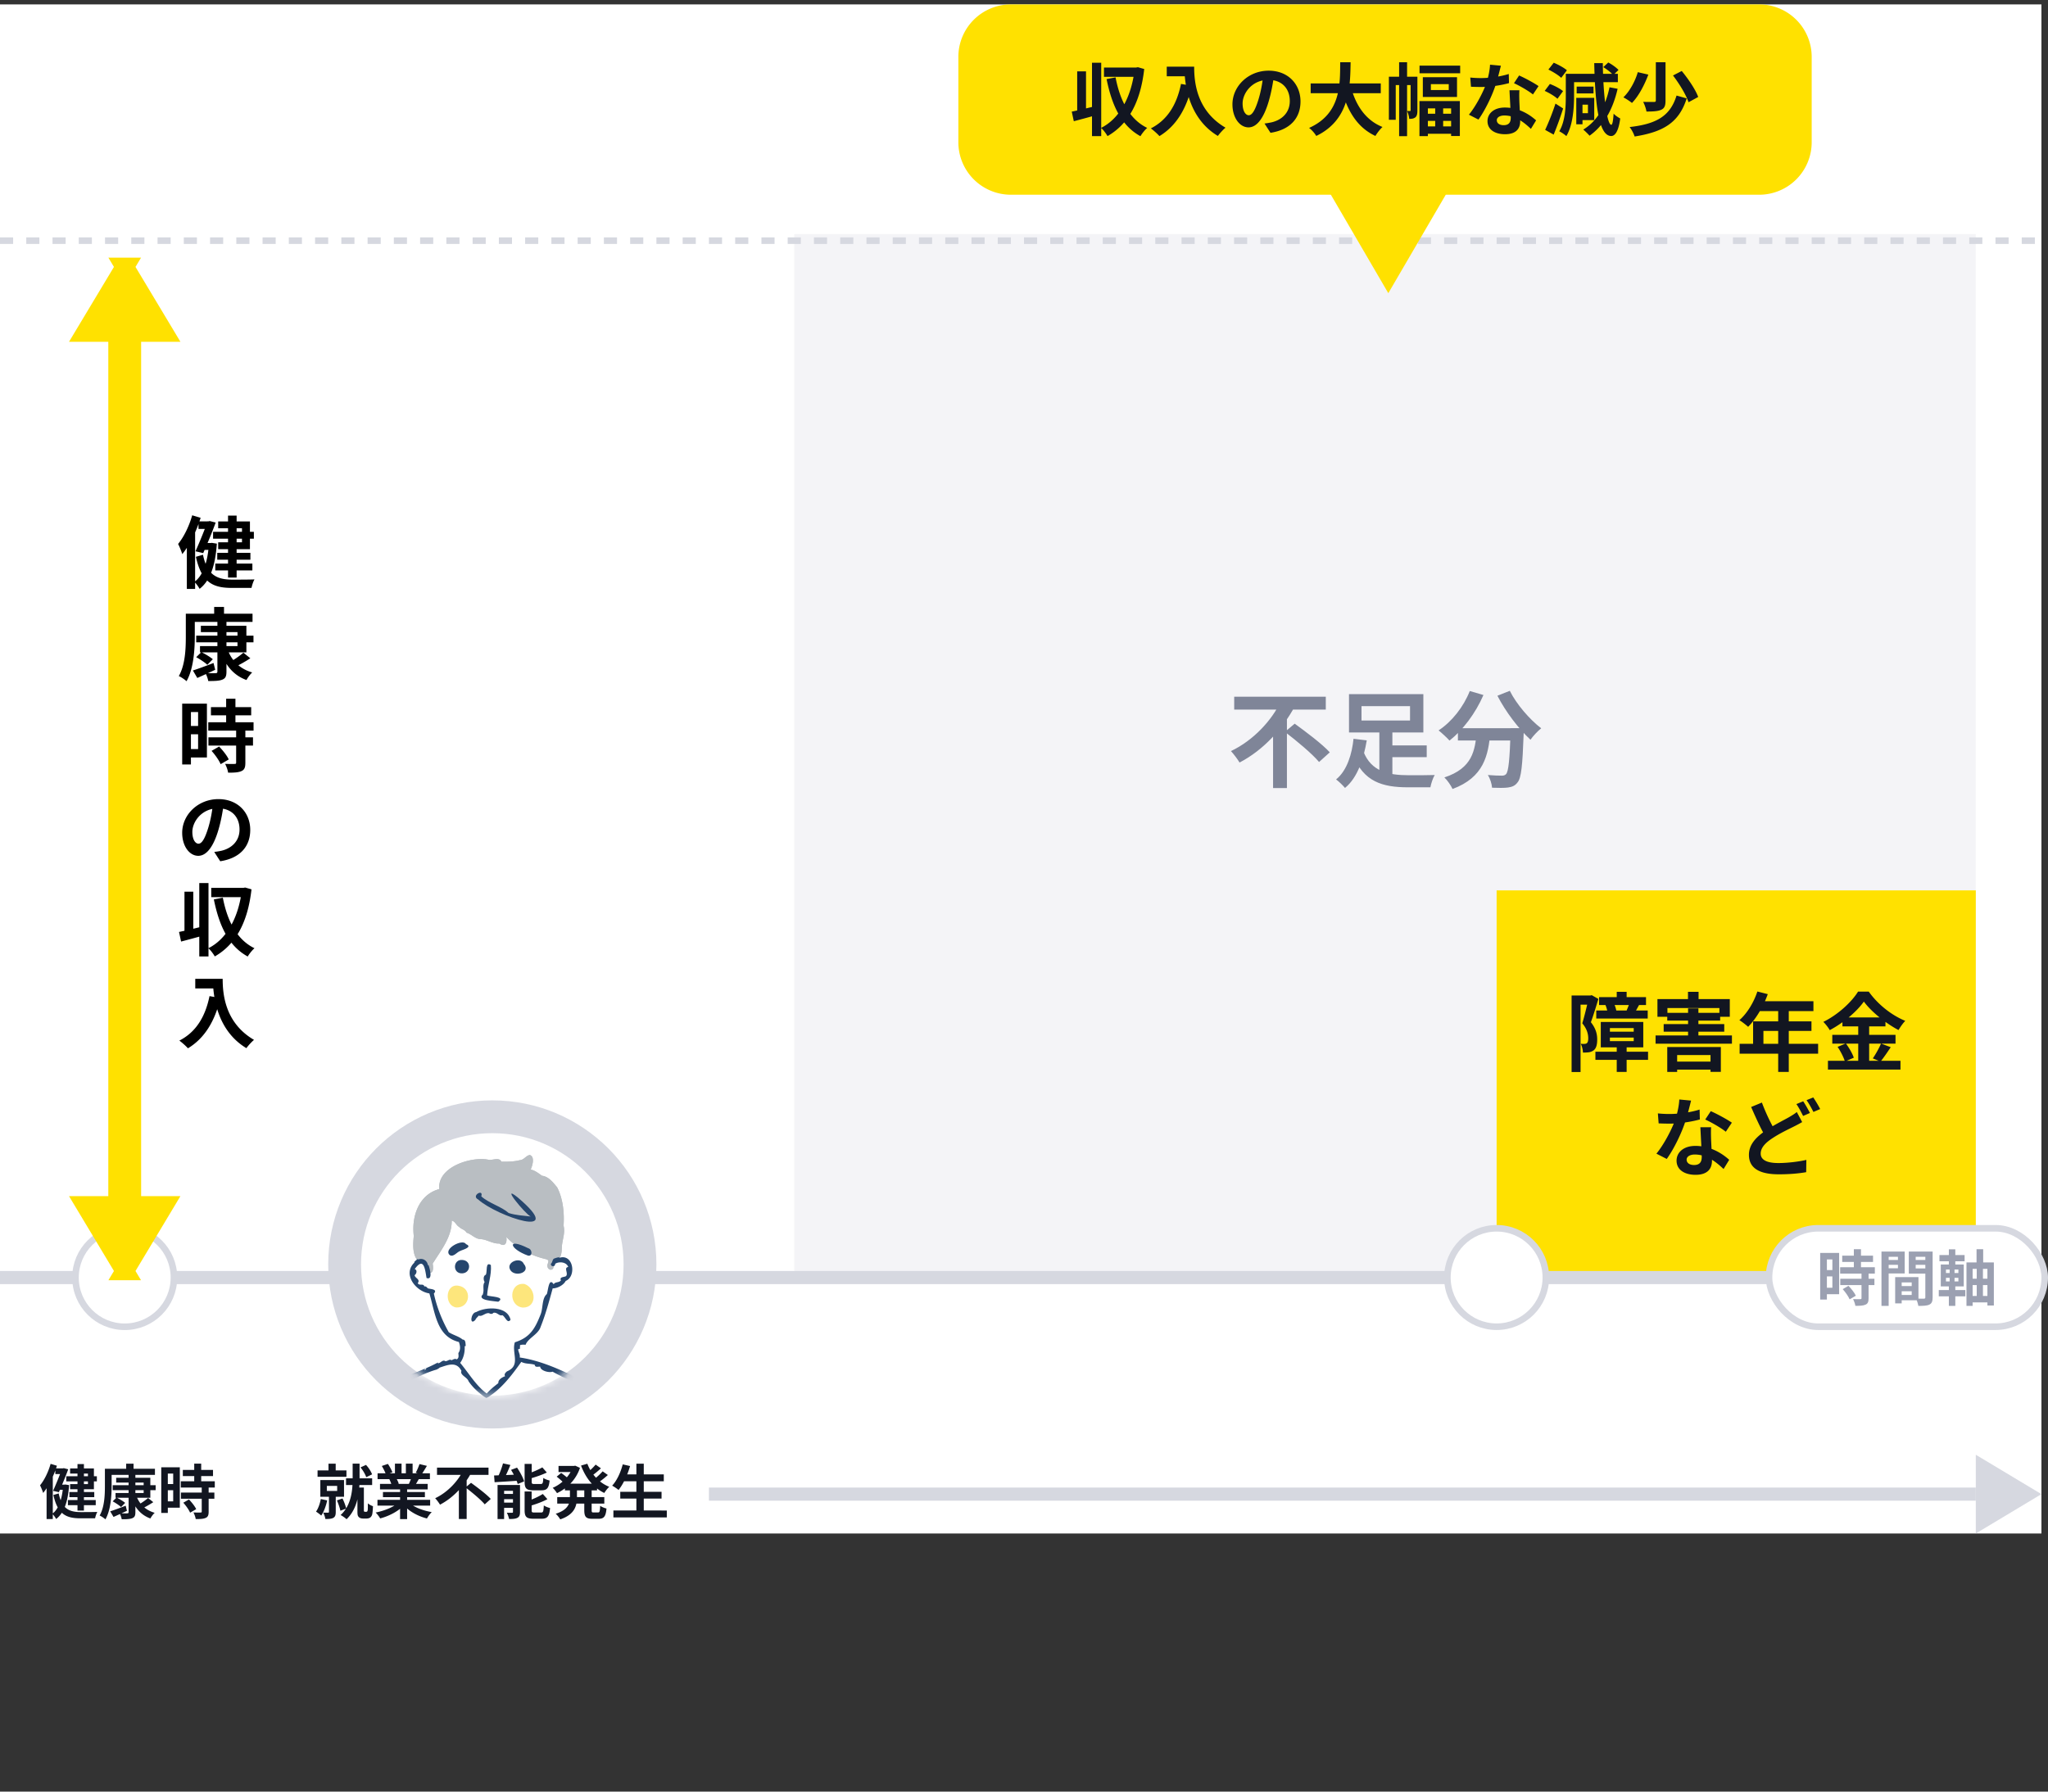 <svg width="312" height="273" fill="none" xmlns="http://www.w3.org/2000/svg"><rect width="100%" height="100%" fill="#333333" stroke="none"/><path fill="#fff" d="M0 .672h311v233H0z"/><g clip-path="url(#a)"><path fill="#F4F4F7" d="M113 35.672h188v159H113z"/><path fill="#FFE100" d="M228 135.672h73v59h-73z"/><path d="M245.26 158.103h3.627v.546h-3.627v-.546Zm0-1.443h3.627v.546h-3.627v-.546Zm-1.391-.936v3.874h6.474v-3.874h-6.474Zm2.431-4.589v1.664h1.508v-1.664H246.3Zm0 8.268v3.939h1.508v-3.939H246.3Zm-2.691-7.462v1.209h7.15v-1.209h-7.15Zm-.429 2.041v1.222h7.839v-1.222h-7.839Zm-.13 6.279v1.235h8.021v-1.235h-8.021Zm5.187-7.41c-.091.325-.286.78-.429 1.118l1.287.26c.169-.286.364-.663.611-1.092l-1.469-.286Zm-3.653.299c.156.364.286.832.312 1.144l1.339-.299a3.903 3.903 0 0 0-.377-1.092l-1.274.247Zm-5.161-1.456v11.661h1.365v-10.27h1.703v-1.391h-3.068Zm2.587 0v.442c-.182.832-.598 2.626-.962 3.796.741.871.91 1.677.91 2.288 0 .364-.065.624-.221.741-.091.078-.221.104-.364.104-.156.013-.325 0-.559-.013.208.377.325.962.338 1.339.299 0 .611-.013.845-.039a1.69 1.69 0 0 0 .741-.273c.416-.286.585-.832.585-1.677 0-.754-.156-1.625-.962-2.639.377-1.014.806-2.431 1.144-3.549l-1.014-.572-.221.052h-.26Zm15.158 1.963v4.68h1.573v-4.68h-1.573Zm-3.172.676v1.183h8.06v-1.183h-8.06Zm-.546 1.716v1.157h9.23v-1.157h-9.23Zm1.092 5.72v1.222h6.916v-1.222h-6.916Zm-2.327-3.991v1.261h11.635v-1.261h-11.635Zm1.781 1.768v3.796h1.508v-2.574h5.083v2.561h1.573v-3.783h-8.164Zm3.159-8.411v1.872h1.612v-1.872h-1.612Zm-4.654 1.105v2.691h1.521v-1.326h7.917v1.326h1.586v-2.691h-11.024Zm15.223-1.157c-.559 1.69-1.573 3.354-2.743 4.368.377.221 1.04.741 1.339 1.014 1.157-1.17 2.301-3.042 2.99-4.979l-1.586-.403Zm.273 1.482-.754 1.508h9.022v-1.508h-8.268Zm-.923 3.068v4.186h1.573v-2.73h7.319v-1.456h-8.892Zm-2.054 3.419v1.508h11.96v-1.508h-11.96Zm5.876-5.707v9.997h1.612v-9.997h-1.612Zm13.052-.728c1.118 1.534 3.289 3.289 5.278 4.342.286-.481.65-1.014 1.027-1.404-2.067-.845-4.16-2.483-5.564-4.459h-1.625c-.962 1.573-3.055 3.523-5.291 4.615.338.325.78.897.975 1.261 2.132-1.131 4.121-2.834 5.2-4.355Zm-3.263 2.418v1.365h6.552v-1.365h-6.552Zm-1.547 2.652v1.339h9.633v-1.339h-9.633Zm-.663 3.952v1.339h11.05v-1.339h-11.05Zm4.615-6.058v6.721h1.664v-6.721h-1.664Zm-3.146 3.939c.468.689.949 1.638 1.118 2.236l1.352-.585c-.195-.611-.715-1.508-1.209-2.171l-1.261.52Zm6.617-.507c-.286.702-.832 1.651-1.248 2.262l1.17.481c.455-.546 1.027-1.391 1.56-2.184l-1.482-.559Zm-33.995 10.644.117 1.521c.559.026 1.105.039 1.625.039 1.664.013 3.536-.325 4.654-.637l-.039-1.508c-1.261.403-3.016.676-4.628.676-.468 0-1.17-.026-1.729-.091Zm5.057-1.95-1.794-.169c-.039 1.001-.325 2.21-.637 3.146-.507 1.404-1.677 3.679-2.847 5.109l1.573.806c1.105-1.534 2.275-3.952 2.873-5.824.351-1.105.663-2.379.832-3.068Zm3.055 4.056h-1.638c.065 1.365.208 3.757.208 4.537 0 .728-.286 1.222-1.17 1.222-.715 0-1.131-.338-1.131-.819 0-.455.494-.78 1.248-.78 1.963 0 3.445 1.339 4.381 2.21l.858-1.404c-1.079-.975-2.873-2.119-5.148-2.119-1.807 0-2.873.988-2.873 2.249 0 1.43 1.274 2.158 2.886 2.158 1.859 0 2.509-.949 2.509-2.158 0-.728-.117-2.665-.143-3.432-.013-.572-.026-1.118.013-1.664Zm2.236.689.923-1.378c-.676-.481-2.275-1.352-3.211-1.755l-.845 1.274c.897.403 2.379 1.248 3.133 1.859Zm11.635-1.469-.819-1.534c-.338.286-.715.507-1.196.793-.806.455-2.132 1.105-3.367 1.911-1.534 1.014-2.73 2.171-2.73 3.822 0 2.236 1.95 2.964 4.55 2.964 1.69 0 3.068-.13 4.173-.325l.026-1.872c-1.157.273-2.912.481-4.251.481-1.807 0-2.704-.507-2.704-1.443 0-.897.728-1.651 1.807-2.353 1.183-.78 2.405-1.339 3.224-1.755a23.14 23.14 0 0 0 1.287-.689Zm-6.136-2.977-1.638.676c.728 1.677 1.508 3.38 2.21 4.563l1.482-.871a29.81 29.81 0 0 1-2.054-4.368Zm6.292-.195-1.04.429c.364.494.754 1.274 1.027 1.807l1.04-.455c-.247-.481-.702-1.3-1.027-1.781Zm1.534-.585-1.027.416c.364.494.78 1.261 1.053 1.794l1.027-.442a18.561 18.561 0 0 0-1.053-1.768Z" fill="#121621"/></g><path d="M50.043 223.031v1.557h1.098v-1.557h-1.098Zm-1.665 1.026v.972h4.401v-.972h-4.401Zm4.338 1.206v1.026h3.978v-1.026h-3.978Zm-2.925 1.161h1.575v.765h-1.575v-.765Zm-.99-.891v2.547h3.609v-2.547h-3.609Zm1.314 2.178v2.664c0 .09-.036.117-.135.126-.099 0-.432 0-.738-.009.135.261.288.675.324.972.522 0 .909-.018 1.206-.171.297-.171.378-.441.378-.9v-2.682h-1.035Zm-1.242.711c-.135.711-.387 1.44-.729 1.917.225.135.621.432.792.603.396-.567.729-1.458.909-2.313l-.972-.207Zm2.457.207c.216.486.441 1.152.531 1.575l.882-.333c-.09-.423-.324-1.053-.567-1.539l-.846.297Zm3.591-5.031c.378.45.738 1.071.873 1.494l.891-.432c-.153-.423-.522-1.017-.927-1.44l-.837.378Zm-1.197-.576v2.304c0 1.593-.153 4.005-1.836 5.535.27.135.711.441.909.639 1.773-1.692 1.98-4.329 1.98-6.174v-2.304h-1.053Zm.729 3.645v3.582c0 .576.036.738.207.918.162.162.405.225.648.225h.531c.207 0 .414-.054.549-.144a.88.88 0 0 0 .315-.495c.054-.225.099-.756.117-1.242a2.46 2.46 0 0 1-.783-.432c.009.459 0 .855-.018 1.017-.018.09-.045.18-.081.216a.227.227 0 0 1-.153.054h-.18c-.054 0-.108-.018-.135-.063-.027-.018-.036-.081-.036-.135v-3.501h-.981Zm3.051 1.872v.882h8.028v-.882h-8.028Zm.018-4.041v.891h7.974v-.891h-7.974Zm.369 1.611v.846h7.263v-.846h-7.263Zm.45 1.242v.783h6.39v-.783h-6.39Zm2.61-.81v4.941h1.071v-4.941h-1.071Zm-.783-3.519v1.899h1.008v-1.899h-1.008Zm1.665 0v1.836h1.026v-1.836h-1.026Zm-1.08 5.913c-.738.684-2.169 1.278-3.528 1.539.234.225.549.639.693.9 1.386-.36 2.826-1.125 3.681-2.061l-.846-.378Zm1.485-.027-.837.333c.846 1.017 2.223 1.782 3.645 2.142.162-.297.486-.747.729-.972-1.404-.234-2.808-.792-3.537-1.503Zm1.665-5.814c-.126.396-.36.945-.567 1.314l.873.27c.234-.333.54-.819.828-1.314l-1.134-.27Zm-1.188 1.935c-.09.333-.279.792-.441 1.116l.918.261c.189-.288.423-.684.666-1.116l-1.143-.261Zm-4.545-1.647c.243.414.531.963.63 1.314l.981-.351c-.126-.351-.423-.891-.684-1.278l-.927.315Zm1.143 2.016c.135.261.288.639.342.873l1.098-.189a4.19 4.19 0 0 0-.396-.846l-1.044.162Zm7.263-1.764v1.107h7.848v-1.107h-7.848Zm4.347 3.015c.999.765 2.331 1.872 2.925 2.583l.918-.828c-.657-.72-2.043-1.755-3.006-2.457l-.837.702Zm-.36-2.61c-.747 1.602-2.34 3.348-4.266 4.257.225.243.567.693.738.981 2.07-1.08 3.708-2.916 4.734-4.815l-1.206-.423Zm-.657 2.178v5.247h1.188v-6.426l-1.188 1.179Zm6.723-3.231a12.17 12.17 0 0 1-.882 2.286l.936.243c.342-.576.747-1.458 1.071-2.286l-1.125-.243Zm-1.359 1.845.081 1.026c1.026-.063 2.412-.144 3.735-.243l.009-.936a254.45 254.45 0 0 1-3.825.153Zm.531 1.449v5.193h.999v-4.302h1.863v-.891h-2.862Zm2.349 0v4.086c0 .117-.036.144-.144.144a8.157 8.157 0 0 1-.792-.009c.135.261.288.675.342.963.549 0 .954-.018 1.269-.18.306-.162.396-.432.396-.891v-4.113H78.15Zm-1.89 1.359v.801h2.493v-.801H76.26Zm0 1.323v.801h2.493v-.801H76.26Zm3.663-5.895v2.718c0 .999.261 1.305 1.323 1.305h1.242c.837 0 1.125-.324 1.242-1.494-.297-.063-.738-.225-.963-.396-.036.792-.09.927-.387.927h-.981c-.342 0-.396-.045-.396-.36v-2.7h-1.08Zm2.7.531c-.594.342-1.521.747-2.358 1.008.117.207.261.531.306.747.891-.243 1.935-.585 2.736-.972l-.684-.783Zm-2.7 3.672v2.844c0 .999.27 1.305 1.332 1.305h1.278c.864 0 1.152-.36 1.269-1.629-.297-.063-.729-.234-.954-.396-.045.918-.099 1.08-.414 1.08h-1.026c-.351 0-.414-.036-.414-.369v-2.835h-1.071Zm2.772.378c-.612.396-1.575.837-2.448 1.116.108.207.261.549.315.756.927-.261 2.016-.639 2.835-1.08l-.702-.792Zm-4.842-3.672c.432.675.864 1.575 1.017 2.151l.981-.396c-.171-.594-.639-1.449-1.08-2.097l-.918.342Zm8.208 2.106v1.017h4.896v-1.017h-4.896Zm-.972-2.709v.936h2.547v-.936h-2.547Zm-.198 4.752v.99h7.173v-.99h-7.173Zm2.367-4.752v.189c-.468 1.368-1.719 2.592-3.06 3.15.216.198.513.567.657.81 1.539-.729 2.889-2.016 3.501-3.852l-.72-.333-.189.036h-.189Zm-.432 3.222v1.539c0 .927-.252 1.926-2.169 2.529.225.189.558.612.693.855 2.223-.747 2.547-2.088 2.547-3.366v-1.557h-1.071Zm2.655-3.555-.963.279c.702 1.872 1.872 3.384 3.546 4.176.171-.288.504-.72.756-.936-1.584-.63-2.763-1.971-3.339-3.519Zm-4.671 1.971c.351.27.801.657 1.017.891l.711-.621c-.234-.243-.702-.594-1.044-.837l-.684.567Zm5.931-1.836a9.217 9.217 0 0 1-1.278 1.233l.648.495c.423-.279.972-.729 1.44-1.161l-.81-.567Zm1.071 1.026a9.922 9.922 0 0 1-1.395 1.278l.648.495a14.357 14.357 0 0 0 1.539-1.215l-.792-.558Zm-2.799 2.439v3.447c0 1.017.234 1.341 1.215 1.341h.99c.792 0 1.08-.369 1.179-1.566-.297-.063-.738-.243-.963-.414-.036.846-.081 1.017-.324 1.017h-.684c-.252 0-.288-.045-.288-.378v-3.447h-1.125Zm5.85-1.98v1.053h6.264v-1.053h-6.264Zm-.369 2.655v1.035h6.291v-1.035h-6.291Zm-1.044 2.853v1.053h8.136v-1.053H93.45Zm3.501-7.137v7.659h1.125v-7.659h-1.125Zm-2.079.108c-.324 1.242-.9 2.484-1.611 3.24.279.153.756.468.972.657.702-.864 1.359-2.25 1.755-3.645l-1.116-.252ZM11.805 223.094v7.083h.981v-7.083h-.981Zm-1.71 1.854v.783h4.662v-.783h-4.662Zm.252 3.627v.783h4.239v-.783h-4.239Zm.225-1.224v.783h3.789v-.783h-3.789Zm-2.142-3.6v.864h1.251v-.864H8.43Zm.459 2.475v.783h.99v-.783h-.99Zm.549-2.475v.108a58.241 58.241 0 0 1-1.35 3.312l.882.207c.477-1.089 1.053-2.466 1.422-3.492l-.675-.171-.153.036h-.126Zm.18 2.475v.153c-.135 1.989-.675 3.591-1.656 4.284.198.189.468.567.594.801 1.215-.945 1.791-2.628 1.971-5.166l-.567-.09-.171.018h-.171Zm-.675 1.341-.81.234c.648 2.934 1.944 3.555 4.095 3.555h2.259c.054-.279.198-.738.342-.972-.513.027-2.133.027-2.547.027-1.701-.009-2.853-.477-3.339-2.844Zm1.737-3.807v.783h2.718v1.602H10.68v.783h3.627v-3.168H10.68Zm-2.97-.702c-.351 1.242-.945 2.466-1.611 3.276.153.279.405.909.477 1.161.855-1.035 1.629-2.655 2.097-4.149l-.963-.288Zm-.612 2.601v5.814h.945v-6.723l-.018-.018-.927.927Zm10.071.657v.756h6.543v-.756h-6.543Zm.531-1.134v.729h4.185v1.593h-4.284v.72h5.301v-3.042H17.7Zm1.89-.522v5.751c0 .144-.054.189-.207.189-.153.009-.693.009-1.161-.009.144.252.279.648.324.909.747 0 1.26-.018 1.611-.162.351-.144.468-.378.468-.918v-5.76H19.59Zm-2.421 4.113c.441.243 1.008.612 1.269.873l.63-.639c-.297-.252-.873-.603-1.314-.81l-.585.576Zm5.391-.513a9.629 9.629 0 0 1-1.548 1.071l.603.54c.513-.225 1.17-.603 1.737-.972l-.792-.639Zm-1.764-.261-.81.189c.531 1.539 1.458 2.664 2.925 3.195.144-.27.432-.666.657-.864-1.386-.396-2.322-1.323-2.772-2.52Zm-4.005 2.295.504.855c.603-.27 1.35-.603 2.043-.936l-.189-.774c-.873.333-1.764.666-2.358.855Zm2.43-7.263v1.269h1.125v-1.269h-1.125Zm-2.727.774v.936h7.11v-.936h-7.11Zm-.513 0v2.61c0 1.341-.054 3.222-.801 4.518.243.099.693.405.882.585.81-1.404.945-3.627.945-5.103v-2.61h-1.026Zm11.871.18v.936h4.599v-.936h-4.599Zm-.306 1.728v.954h5.175v-.954h-5.175Zm.018 1.719v.945h5.094v-.945h-5.094Zm2.025-4.41v3.303h1.062v-3.303h-1.062Zm1.143 3.591v3.708c0 .126-.045.153-.189.153-.135.009-.63.009-1.071-.009.144.279.306.711.342 1.008.675 0 1.161-.018 1.521-.18.351-.153.45-.432.45-.954v-3.726h-1.053Zm-2.808 2.367c.414.459.864 1.098 1.035 1.521l.927-.54c-.198-.441-.675-1.035-1.098-1.476l-.864.495Zm-2.853-5.4v.963h1.314v4.23h-1.314v.963h2.322v-6.156h-2.322Zm.054 2.556v.945h1.746v-.945h-1.746Zm-.558-2.556v6.957h.999v-6.957h-.999Z" fill="#121621"/><path d="M0 194.672h311" stroke="#D6D8E0" stroke-width="2"/><rect x="269.5" y="187.164" width="42" height="15" rx="7.5" fill="#fff"/><path d="M280.649 191.336v.956h4.696v-.956h-4.696Zm-.313 1.765v.974h5.284v-.974h-5.284Zm.019 1.755v.965h5.201v-.965h-5.201Zm2.067-4.503v3.372h1.085v-3.372h-1.085Zm1.167 3.667v3.786c0 .128-.046.156-.193.156-.137.009-.643.009-1.093-.009.147.285.312.726.349 1.029.689 0 1.186-.018 1.553-.184.358-.156.46-.441.46-.974v-3.804h-1.076Zm-2.867 2.416c.423.469.882 1.122 1.057 1.553l.947-.551c-.203-.45-.69-1.057-1.122-1.507l-.882.505Zm-2.913-5.513v.983h1.342v4.319h-1.342v.983h2.371v-6.285h-2.371Zm.055 2.609v.965h1.783v-.965h-1.783Zm-.57-2.609v7.103h1.021v-7.103h-1.021Zm11.938 5.045v.79h2.518v-.79h-2.518Zm-.064-1.36v.808h2.067v1.912h-2.067v.808h3.096v-3.528h-3.096Zm-.451 0v3.997h.993v-3.997h-.993Zm-1.544-2.619v.744h2.307v-.744h-2.307Zm4.264 0v.744h2.325v-.744h-2.325Zm1.875-1.278v6.966c0 .156-.055.211-.221.211-.165 0-.725.01-1.203-.018.147.294.312.809.358 1.121.79 0 1.323-.018 1.691-.202.368-.184.487-.505.487-1.103v-6.975h-1.112Zm-6.047 0v.8h1.875v1.746h-1.875v.79h2.904v-3.336h-2.904Zm6.635 0h-3.106v3.364h3.106v-.791h-2.058v-1.773h2.058v-.8Zm-7.269 0v8.28h1.094v-8.28h-1.094Zm12.948 1.654v6.626h.938v-5.642h2.251v5.578h.983v-6.562h-4.172Zm.46 2.482v.974h3.143v-.974h-3.143Zm0 2.628v.983h3.143v-.983h-3.143Zm1.075-7.122v2.444h.028v5.257h.946v-5.257h.037v-2.444h-1.011Zm-5.652.891v.947h3.833v-.947h-3.833Zm-.101 5.33v.956h4.044v-.956h-4.044Zm1.535-6.203v2.674h.983v-2.674h-.983Zm.119 2.693v2.555h-.119v3.372h.983v-3.372h-.119v-2.555h-.745Zm-.56 1.645h1.893v.551h-1.893v-.551Zm0-1.259h1.893v.533h-1.893v-.533Zm-.79-.763v3.336h3.501v-3.336h-3.501Z" fill="#9BA0B1"/><rect x="269.5" y="187.164" width="42" height="15" rx="7.5" stroke="#D6D8E0"/><path d="M108 227.672h193" stroke="#D6D8E0" stroke-width="2"/><path d="M0 36.672h311" stroke="#D6D8E0" stroke-dasharray="2 2"/><circle cx="75" cy="192.672" r="22.5" fill="#fff" stroke="#D6D8E0" stroke-width="5"/><circle cx="19" cy="194.672" r="7.5" fill="#fff" stroke="#D6D8E0"/><circle cx="228" cy="194.664" r="7.5" fill="#fff" stroke="#D6D8E0"/><mask id="b" style="mask-type:alpha" maskUnits="userSpaceOnUse" x="55" y="172" width="40" height="41"><circle cx="75" cy="192.672" r="20" fill="#D9D9D9"/></mask><g mask="url(#b)"><path d="M64.865 208.681a.35.35 0 0 1 .13-.204c-.088.034-.168.08-.244.127-.046.027-.088.057-.134.08.023.016.046.031.065.051l.183-.058v.004ZM83.413 192.969c-.076-.331.214-.601.122-.947-.107-.058-.217-.108-.328-.158a12.644 12.644 0 0 1-2.694-.94.447.447 0 0 1-.293.189c-2.767.158-3.934-1.055-1.248-1.074a10.481 10.481 0 0 1-1.831-1.567c.13.843-.138 1.613-1.065 1.009-1.007.053-1.862-.605-2.808-.67-.87-.008-1.389-.74-2.183-.986-.251-.466-.786-.508-1.14-.878-.462-.273-.577-.832-1.122-.963.038 2.495-1.64 4.536-2.904 6.562.176.939-.038 1.386-.336 1.386.065.55-.026 1.02-.583.812-.222-1.259-.397-3.331-1.805-1.355.431.131.294.727-.015.924.057.462.923.624.48 1.22.248.459.863-.03 1.004.505.263-.093.378.154.542.285.397.119 1.545.119.908.789.454 2.106 1.286 4.162 2.27 5.891.668.435 1.526.62 2.118 1.125.488.007.408.612.473.962-.057.016-.111.035-.164.054.045.874-.16 1.825-.691 2.53 1.34 1.594 2.354 3.407 4.044 4.678.546-.628 1.126-1.078 1.77-1.59-.037-.566.627-.909 1.039-1.055-.218-.277.076-.574.286-.739 2.16-.901.66-2.796 1.194-4.428 2.366-.74 3.098-2.172 3.918-4.232.382-.936.188-2.491.947-3.107.198-.478.301-2.611 1.03-1.521h.03c.24-.393.794-.185 1.092-.57-.264-.558.465-.474.763-.643.43-.408-.386-1.29.35-1.402-.259-.774-1.415-.878-1.995-.477.016.177-.08.289-.202.331a3.66 3.66 0 0 0-.11.366c-.29.389-.82.119-.863-.312v-.004Zm-9.84 4.255.023-.154c.187-.562-.118-1.213.236-1.721-.206-.289-.232-.994.187-1.105.245-.447-.099-2.057.763-1.483.142 1.502-.48 3.092-.572 4.632.485.212 2.87.17 1.706.963-.584-.1-3.35-.189-2.343-1.132Zm-1.755-7.227c.79.797-.618.619-1.087.612h.041c-.041 0-.084.004-.125.007-.558-.061-1.32.505-1.737-.027-.656-1.297 2.805-1.594 2.908-.589v-.003Zm-2.312 9.225c-1.828-.242-1.717-3.581.27-3.323 2.237.293 1.905 3.435-.27 3.323Zm.92-5.186c-1.535.084-1.454-2.226.064-2.037 1.358.127 1.255 1.971-.065 2.037Zm6.623 6.799c-1.526.84-4.777.917-5.235-1.174.492-.689.824.505 1.244.693.484-.196.809.52 1.373.366.145-.227.47-.2.664-.054.573.096 1.065-.601 1.565-.37.164-.219.427-.385.526-.67.904-.943.725 1.102-.133 1.209h-.004Zm.584-7.562c-.305-1.074 1.713-1.756 2.16-.697 1.228 1.429-1.714 2.172-2.16.697Zm2.003 5.972c-2.263-.25-2.076-3.896.27-3.596 1.798.62 1.977 3.623-.27 3.596Zm3.773-6.284c.008.02.008.039.016.062-.004-.019-.008-.042-.016-.062Z" fill="#fff"/><path d="M96.055 231.627a15.641 15.641 0 0 1-.05-1.84c-.454-.262-.812-1.691-.145-1.899.424-.985-1.438-2.787-.167-3.064.236-.886-1.42-2.315-.332-2.75-.248-1.263-.687-2.433-.886-3.669-.633-.304-.572-1.517-.549-2.145-.011-.585-.84-1.097-.538-1.617-.004-.012-.011-.019-.015-.031.007.008.019.016.026.023a.083.083 0 0 1 .02-.015c-.07-.123-.153-.239-.233-.354-.733-.077-.676-1.113-1.168-1.537-.622.012-1.156-.801-1.865-.916-.363-.389-1.458-.108-1.424-.874-1.682-.435-3.025-1.094-4.536-1.918-.508.197-1.755-.107-1.881-.697l-.02-.007s.023-.035.035-.05c-.282-.066-.794.192-.855-.301-.698-.215-1.38-.084-2.049-.435-1.46 2.056-3.124 4.27-5.322 5.518-1.053-.678-2.03-1.567-2.713-2.564-.183-.628-1.358-.928-1.084-1.587-.767-1.502-2.06-.901-3.365-.481a.134.134 0 0 0 .015.031 4.36 4.36 0 0 1-.427.25c-2.365.662-4.99 2.276-7.368 3.234-.492.443-1.224.674-1.606 1.275.1.231-.08.466-.317.493-.103.596-.557 1.089-.728 1.675.118.053.145.161.175.277l.057.162a.285.285 0 0 1-.103-.128c-.828.724-.35 2.472-1.205 3.038-.199 1.236-.638 2.407-.886 3.67 1.088.435-.572 1.864-.335 2.749 1.27.281-.592 2.079-.168 3.065.66.216.358 1.64-.145 1.898.015.609.008 1.232-.05 1.845.454 1.482-.32 3.55-.168 5.263v.143c.992.358-.267 2.06.1 2.949 1.03-.173-.042 5.653.263 6.719.828 1.848.317 4.932.797 7.166.08.616.458 1.193.492 1.844 1.885-.208 3.69-.192 5.563-.562.23-.697-.747-1.825-.072-2.291.206-.913-.965-2.711-.046-3.127.13-.858-1.248-2.691-.137-3.026a8.532 8.532 0 0 0-.069-.62c-.599-.192-.778-1.617-.328-2.021.286-.859-1.24-2.861-.023-3.015.462-1.229-1.331-3.354-.046-4.001.077-.701-1.11-2.002-.087-2.437a6.382 6.382 0 0 0-.062-.663c-.522-.223-.907-1.975-.125-2.029.305-1.178-.958-2.514-.195-3.511.332-1.025-.923-2.399-.206-2.923.069-.489-.237-1.205.214-1.536.355-.235.77.231.454.535.377 3.673.294 7.485.576 11.193-.24 5.295.805 10.701.545 15.845.184 1.648.283 3.269.245 4.921a.29.29 0 0 1 .175.081h-.004c.363.311.004.866.203 1.301-.126-.131-.252-.262-.367-.4.008.161.023.327.038.489.393.419.916.196 1.386.396.213-.385 1.102-.608 1.194-.023.37-.089 1.16-.797 1.21.081.858.088 1.636-.366 2.437.069.359-.5 2.053-.751 2.034.123.195-.007.39-.015.58-.034.149-.674 1.663-.612 1.251.208.336.027.672.011 1.004-.039.08-.597 1.45-.781 1.415-.046.145.004.29 0 .435-.012.084-.527 1.153-.608 1.424-.211.16 0 .324-.008.484-.027.168-.609 1.584-.639 1.305.158.217.023.439.023.656.007.08-.57 1.213-.65 1.229-.004.069 0 .137.004.206 0 .156-.504 1.335-.604 1.43-.007.619.235 1.706-.797 2.023.134.13 0 .26.008.385 0 .24-.558 1.671-.623 1.336.212.179.008.362 0 .541-.007.512-.744 1.908-.12 2.706-.293.05-.747.148-1.498.133-2.249-.06-1.729.046-3.427.237-5.148-.26-5.14.782-10.55.545-15.844.279-3.708.199-7.516.576-11.19-.32-.304.1-.774.455-.535.45.331.14 1.051.21 1.537.717.531-.535 1.89-.203 2.922.763 1.001-.5 2.333-.195 3.512.783.053.397 1.809-.125 2.029-.03.219-.046.443-.062.662 1.027.435-.16 1.74-.087 2.437 1.29.643-.508 2.776-.046 4.001 1.217.154-.309 2.156-.027 3.015.45.404.271 1.833-.328 2.021-.03.204-.05.412-.069.62 1.115.335-.267 2.172-.137 3.027.92.415-.252 2.217-.042 3.126.68.466-.301 1.594-.072 2.291 1.873.37 3.678.354 5.563.562 1.09-2.783.35-6.515 1.285-9.01.306-1.055-.763-6.923.267-6.719.363-.889-.892-2.595.1-2.949v-.143c.152-1.709-.63-3.785-.168-5.263l-.004-.008ZM69.778 195.897c-1.992-.258-2.098 3.08-.27 3.323 2.178.112 2.506-3.03.27-3.323ZM79.907 195.65c-2.346-.3-2.533 3.346-.27 3.597 2.247.027 2.067-2.977.27-3.597ZM63.727 191.945c.63-.308 1.404.131 1.472.831a.21.21 0 0 1 .061.035c.008-.027.02-.05.03-.077.085.227.245.739.298 1.201.302 0 .512-.443.336-1.386 1.26-2.025 2.938-4.066 2.904-6.561.546.131.66.689 1.122.963.355.365.889.412 1.14.878.794.246 1.313.978 2.183.985.946.066 1.8.724 2.808.67.931.605 1.194-.169 1.065-1.009.549.597 1.167 1.117 1.831 1.568.248 0 .526.007.843.026.492-.08.908.524.699.859.866.416 1.77.732 2.693.94l-.026-.012.03.015c.11.051.221.101.328.154.092.347-.198.62-.122.948.042.435.572.704.862.312.03-.127.069-.247.111-.366-.21.077-.496-.046-.439-.354.252-.201.21-.663.504-.801v.057l.027-.011c-.008-.016-.012-.031-.016-.046.264-.074.515-.193.79-.166-.019.027-.034.054-.053.081.015-.008.034-.008.05-.015.37-.505.324-1.321.373-1.93.115-.989.5-1.986.237-2.984.13-1.944-.088-4.108-.98-5.829-.619-.728-1.271-1.64-2.317-1.764-.538-.396-1.064-.797-1.713-.951.267-.581.668-1.925-.122-2.206-.565.058-.878.732-1.507.782l.034-.012c-.923.25-1.919.254-2.873.25-.324-.762-1.381-.161-1.98-.304-2.583-.527-7.803 1.078-7.478 4.474-3.114.832-4.25 4.163-3.885 7.135-.114 1.163-.22 2.657.496 3.623.054-.038.104-.077.157-.119.008.039.019.081.03.119l-.003-.003Zm9.592-9.646c1.228 1.09 3.044 1.537 4.178 2.538 1.08.35 2.224.392 3.342.531-.813-.381-4.697-5.09-1.992-2.922 7.814 6.599-3.147 2.907-5.994.338-1.156-.589.87-1.705.466-.485Z" fill="#fff"/><path d="m83.18 191.859.026.012-.03-.012h.004ZM70.647 190.617c.042 0 .084-.004.126-.007h-.042c.473.007 1.877.184 1.087-.613-.099-1.001-3.564-.708-2.907.589.416.532 1.175-.034 1.736.027v.004ZM80.219 191.113a.456.456 0 0 0 .294-.188 11.577 11.577 0 0 1-1.542-.886c-2.686.019-1.518 1.232 1.248 1.074Z" fill="#fff"/><path d="M79.816 190.066a14.078 14.078 0 0 0-.843-.027c.492.335 1.007.632 1.541.886.21-.335-.21-.94-.698-.859ZM70.49 191.995c-1.518-.188-1.599 2.122-.065 2.037 1.32-.065 1.424-1.91.065-2.037ZM79.792 192.578c-.447-1.059-2.461-.381-2.16.697.447 1.478 3.388.731 2.16-.697ZM75.917 198.357c1.163-.793-1.221-.75-1.706-.962.092-1.537.71-3.131.572-4.632-.862-.574-.519 1.036-.763 1.482-.42.112-.393.813-.187 1.105-.358.508-.05 1.159-.236 1.721l-.023.154c-1.007.944 1.763 1.032 2.343 1.132ZM77.18 199.633c-.098.277-.362.442-.526.666-.5-.231-.992.466-1.564.369-.195-.146-.519-.173-.664.054-.565.154-.889-.562-1.374-.366-.42-.188-.751-1.382-1.243-.693.457 2.091 3.708 2.014 5.234 1.175.859-.108 1.038-2.153.134-1.205h.004ZM72.854 182.781c2.846 2.568 13.808 6.264 5.994-.339-2.705-2.16 1.179 2.545 1.992 2.926-1.118-.138-2.263-.181-3.343-.531-1.133-1.005-2.95-1.452-4.178-2.537.4-1.225-1.621-.104-.465.485v-.004Z" fill="#fff"/><path d="M96.312 224.475c-.058-1.64-.409-3.315-.817-4.947-.282-.898-.488-1.833-.836-2.707-.022-1.498-1.652-5.06-3.205-5.098-3.91-1.906-7.94-4.22-12.266-4.859.084-.463-.199-.809-.244-1.244.091-.027.179-.054.27-.077l.023-.566c.271-.073.569-.089.84-.043.374-.978 1.736-1.501 2.22-2.533l-.007.023c.034-.096.068-.193.11-.289h-.003c.736-1.844 1.278-3.85 1.812-5.799.729-.007 1.64-.481 1.984-1.135 1.683-.697 1.164-4.174-.946-3.527a1.06 1.06 0 0 1-.557.388c-.088.308-.206.582-.31.867.123-.043.218-.154.203-.331.584-.401 1.74-.297 1.995.477-.74.108.08.994-.35 1.402-.298.169-1.027.084-.764.643-.297.385-.85.177-1.091.57h-.03c-.73-1.09-.832 1.043-1.03 1.52-.76.617-.562 2.172-.947 3.108-.82 2.06-1.553 3.492-3.918 4.231-.535 1.629.965 3.524-1.195 4.428-.21.17-.503.466-.286.74-.408.15-1.076.489-1.038 1.055-.645.512-1.224.962-1.77 1.59-1.687-1.271-2.705-3.084-4.044-4.678.53-.705.736-1.656.69-2.53.054-.019.11-.039.164-.054-.06-.35.02-.955-.473-.963-.587-.504-1.45-.689-2.117-1.124a21.138 21.138 0 0 1-2.27-5.891c.637-.67-.512-.67-.909-.789-.164-.131-.275-.378-.542-.285-.14-.536-.755-.047-1.003-.505.443-.6-.427-.758-.48-1.22.305-.201.446-.794.015-.924 1.407-1.976 1.583.096 1.804 1.355.557.204.645-.266.584-.813-.298 0-.683-.431-.874-1.251.012.015.023.035.035.05-.168-.477-.569-.412-.977-.524a2.108 2.108 0 0 1-.23-.265c-.129.096-.259.196-.365.327 0 0-.027.019-.042.027a.78.78 0 0 0 .026.092c-1.87 1.791.222 4.413 2.278 4.706.897 3.011 1.103 6.561 4.499 7.404.19.562.301 1.144-.08 1.679.003.369.137.766-.271.97-.248-.196-.538.042-.783.127-.343-.285-.732.354-1.076.066-.4-.039-.595.369-.984.408a1.537 1.537 0 0 1-.008-.131c-2.922 1.613-6.879 2.464-9.252 4.674-.065.058-.13.12-.19.181-.852.247-1.878 3.477-1.851 4.332-1.03 2.341-1.675 5.152-1.813 7.693-.015.093-.026.189-.042.281v-.019c.172 2.849-1.06 6.446-.37 8.968-.069 2.656-.557 5.718.233 8.166-.408 4.355.416 8.487.74 12.699.68 1.182.054 2.603 1.942 2.01-.79 2.518-.084 6.596 2.026 8.128.832 1.102 2.21 1.771 3.491 1.875l.046.817c-.66 1.567.454 3.688.092 5.456-.23-.062-.393-.012-.504.104h12.53c.237-3.246.447-6.496.55-9.757a5.484 5.484 0 0 1-.176-.073c.244-.412.008-1.044.183-1.548 1.21-.185 1.023 1.039 1.282 1.84h-.107c.126 3.185.336 6.361.569 9.538h12.66c-.07-.316-.271-.524-.657-.42-.358-1.767.752-3.889.092-5.456l.046-.816c1.282-.104 2.659-.778 3.487-1.875 2.106-1.537 2.812-5.611 2.022-8.133 1.877.59 1.267-.816 1.935-1.994.34-4.216 1.148-8.356.748-12.718.79-2.453.3-5.506.232-8.167a.338.338 0 0 0 .317-.366c-.328-2.88-.534-5.744-.69-8.605v.019l.015.015ZM64.75 208.604c.076-.046.156-.093.244-.127a.332.332 0 0 0-.13.204c-.06.023-.122.038-.183.058a.238.238 0 0 0-.064-.05c.045-.027.091-.054.133-.081v-.004Zm-3.407 57.267c-2.412.108-2.919-3.276-3.51-2.198-.786-.639.309-2.303-.89-2.395.077-.47.287-1.513-.434-1.567-.035-.905-.145-1.891.198-2.75a.337.337 0 0 0 .24-.281c.267-.023.538-.061.805-.092h-.003c1.053-.108 2.098-.293 3.144-.439-.24 2.229.396 4.574-.05 6.746a.372.372 0 0 0-.343-.189c-.561-.604.19-2.141-.893-2.194-.279-.628-.03-1.383-.4-1.891-2.252-.786 2.06 6.811 2.395 7.32a4.962 4.962 0 0 0-.26-.066v-.004Zm-.328-2.275c.14-.07.263-.189.362-.312.034.354.076.708.107 1.063-.282-.093-.343-.501-.47-.751Zm32.4-4.744a8.3 8.3 0 0 1-.03.539c-.717.054-.511 1.097-.435 1.567-.671-.131-.767 1.005-.458 1.402a4.544 4.544 0 0 1-.435.997c-.625-1.074-.984 2.299-3.77 2.264.313-.47 4.655-8.124 2.397-7.32-.37.505-.126 1.263-.4 1.891-1.085.058-.333 1.59-.894 2.195a.373.373 0 0 0-.343.192c-.447-2.171.195-4.516-.05-6.746 1.313.197 2.625.401 3.945.532.016.131.111.242.24.285.295.681.234 1.474.23 2.206l.004-.004Zm-5.01 5.183c.031-.355.073-.709.108-1.063.103.123.221.243.366.312-.126.25-.187.658-.473.751Zm7.815-27.138v.142c-.992.358.263 2.064-.1 2.95-1.026-.2.039 5.664-.266 6.719-.935 2.499-.191 6.226-1.286 9.01-1.885-.212-3.69-.193-5.563-.562-.233-.697.752-1.826.072-2.291-.206-.909.966-2.711.042-3.127-.13-.855 1.252-2.691.138-3.026.019-.208.038-.412.068-.62.6-.193.783-1.621.329-2.022-.287-.858 1.24-2.861.026-3.015-.461-1.224 1.332-3.357.046-4-.076-.697 1.11-2.003.088-2.438.011-.223.03-.442.06-.662.527-.219.909-1.975.127-2.029-.306-1.178.957-2.511.194-3.512-.332-1.032.924-2.391.203-2.922-.07-.485.236-1.205-.21-1.536-.355-.235-.775.231-.454.535-.378 3.673-.298 7.481-.576 11.189.24 5.291-.805 10.704-.546 15.845-.19 1.721-.294 3.419-.237 5.148.02.75-.084 1.497-.133 2.248-.798.174-2.194-.446-2.705.293-.18.011-.363.015-.542.008.332-.836-1.099-.77-1.336-.212-.13.008-.259.004-.385 0-.317-.932-1.404.1-2.022-.135-.096-.597-1.274-.497-1.43.008h-.207c-.015-.647-1.148-.566-1.228.004a3.427 3.427 0 0 1-.657-.008c.279-.797-1.137-.77-1.305-.158-.16.015-.324.023-.484.027-.271-.397-1.34-.32-1.423.212-.145.007-.29.015-.435.011.034-.735-1.336-.55-1.416.047a4.613 4.613 0 0 1-1.003.038c.412-.82-1.103-.878-1.252-.208-.194.019-.385.027-.58.035.02-.874-1.679-.624-2.033-.123-.802-.436-1.58.019-2.439-.07-.05-.878-.839-.169-1.209-.081-.092-.585-.98-.362-1.194.024-.473-.201-.996.023-1.385-.397-.016-.162-.03-.327-.038-.489.118.139.24.269.366.4-.195-.431.164-.989-.202-1.301h.003a.3.3 0 0 0-.175-.081c.038-1.652-.061-3.273-.244-4.921.26-5.14-.782-10.55-.546-15.844-.282-3.708-.198-7.516-.576-11.194.32-.304-.1-.773-.454-.535-.45.331-.141 1.051-.214 1.537-.72.523.535 1.898.206 2.922-.767.997.5 2.333.195 3.512-.782.054-.397 1.806.126 2.029.03.219.05.443.06.662-1.022.439.165 1.741.089 2.437-1.286.647.503 2.777.045 4.001-1.213.154.31 2.156.023 3.015-.45.404-.27 1.829.328 2.021.031.204.054.412.07.62-1.111.335.266 2.168.136 3.027-.92.416.252 2.214.046 3.126-.679.466.302 1.591.073 2.291-1.874.37-3.678.355-5.563.562-.03-.65-.409-1.232-.492-1.844-.477-2.233.034-5.317-.798-7.166-.305-1.066.763-6.892-.263-6.719-.366-.889.893-2.591-.1-2.949v-.142c-.152-1.71.626-3.782.169-5.264a15.71 15.71 0 0 0 .05-1.844c.503-.258.808-1.683.144-1.899-.423-.985 1.439-2.783.168-3.065-.236-.885 1.42-2.314.336-2.749.248-1.263.687-2.433.885-3.669.858-.566.382-2.31 1.206-3.038a.31.31 0 0 0 .103.127l-.058-.162c-.03-.119-.057-.227-.175-.281.175-.585.63-1.078.729-1.675.236-.023.416-.262.316-.493.382-.604 1.114-.835 1.607-1.274 2.377-.959 4.998-2.572 7.367-3.235.15-.069.29-.157.428-.25-.004-.011-.012-.019-.015-.031 1.3-.419 2.598-1.02 3.365.482-.271.658.9.958 1.083 1.586.683.997 1.66 1.883 2.713 2.564 2.194-1.247 3.858-3.461 5.323-5.517.667.35 1.35.219 2.049.435.064.493.572.235.854.3a.522.522 0 0 1-.034.05l.019.008c.126.585 1.377.893 1.881.697 1.507.82 2.85 1.482 4.537 1.917-.035.763 1.06.486 1.423.874.71.116 1.244.932 1.865.917.493.42.436 1.455 1.168 1.536.08.116.16.231.233.354-.008.004-.012.012-.02.016-.007-.008-.018-.016-.026-.023.004.011.011.023.015.031-.301.523.527 1.031.538 1.617-.023.631-.084 1.84.55 2.144.198 1.236.637 2.407.885 3.67-1.088.435.572 1.863.332 2.749-1.27.277.591 2.079.168 3.065-.668.208-.31 1.636.145 1.898a15.63 15.63 0 0 0 .05 1.841c-.462 1.478.32 3.554.167 5.263l.004.012Z" fill="#fff"/><path d="M64.74 192.737s-.022-.035-.034-.05c.191.82.577 1.251.874 1.251a5.912 5.912 0 0 0-.297-1.201c-.012.027-.02.05-.031.077-.019-.016-.038-.023-.061-.035-.069-.701-.843-1.143-1.473-.832-.011-.038-.019-.08-.03-.119a5.536 5.536 0 0 0-.157.119c.069.093.141.185.23.266.407.112.808.046.976.524h.004ZM85.25 191.598c-.274-.027-.53.092-.79.165 0 .016.012.031.016.046-.007.004-.015.008-.027.012v-.058c-.297.135-.251.601-.503.801-.061.312.229.431.439.354.099-.285.22-.558.309-.866a1.04 1.04 0 0 0 .557-.389c-.016.004-.035.008-.05.015a.85.85 0 0 0 .053-.08h-.003Z" fill="#fff"/><path d="M69.506 199.228c-1.828-.243-1.717-3.581.27-3.323 2.237.292 1.905 3.434-.27 3.323ZM79.637 199.247c-2.263-.251-2.076-3.897.267-3.597 1.797.62 1.98 3.624-.267 3.597Z" fill="#FDE67C"/><path d="M83.421 193.023c-.003-.02-.007-.043-.015-.062.004.019.008.042.015.062Z" fill="#B9BEC2"/><path d="M85.857 186.75c.13-1.944-.088-4.108-.98-5.829-.619-.728-1.271-1.64-2.317-1.764-.538-.396-1.064-.797-1.713-.951.267-.581.668-1.925-.122-2.206-.564.058-.877.732-1.507.782l.034-.012c-.923.25-1.919.254-2.873.25-.324-.762-1.38-.161-1.98-.304-2.583-.527-7.802 1.078-7.478 4.474-3.114.832-4.25 4.163-3.884 7.135-.126 1.275-.245 2.95.72 3.889.409.112.81.046.977.524-.01-.016-.022-.035-.034-.05.386 1.648 1.557 1.736 1.213-.135 1.26-2.025 2.938-4.066 2.904-6.561.546.131.66.689 1.122.962.355.366.889.412 1.14.878.798.247 1.313.978 2.183.986.946.066 1.801.724 2.808.67.931.605 1.195-.169 1.065-1.009 1.614 1.76 3.808 2.884 6.066 3.396a.108.108 0 0 1-.03-.015c.118.054.24.108.355.169.091.347-.199.62-.122.948.042.435.572.704.862.311.103-.435.294-.797.42-1.232.973-.296.862-1.498.93-2.318.115-.989.5-1.986.237-2.984l.004-.004Z" fill="#B9BEC2"/><path d="M85.857 186.75c.13-1.944-.088-4.108-.98-5.829-.619-.728-1.271-1.64-2.317-1.764-.538-.396-1.064-.797-1.713-.951.267-.581.668-1.925-.122-2.206-.564.058-.877.732-1.507.782l.034-.012c-.923.25-1.919.254-2.873.25-.324-.762-1.38-.161-1.98-.304-2.583-.527-7.802 1.078-7.478 4.474-3.114.832-4.25 4.163-3.884 7.135-.126 1.275-.245 2.95.72 3.889.409.112.81.046.977.524-.01-.016-.022-.035-.034-.05.386 1.648 1.557 1.736 1.213-.135 1.26-2.025 2.938-4.066 2.904-6.561.546.131.66.689 1.122.962.355.366.889.412 1.14.878.798.247 1.313.978 2.183.986.946.066 1.801.724 2.808.67.931.605 1.195-.169 1.065-1.009 1.614 1.76 3.808 2.884 6.066 3.396a.108.108 0 0 1-.03-.015c.118.054.24.108.355.169.091.347-.199.62-.122.948.042.435.572.704.862.311.103-.435.294-.797.42-1.232.973-.296.862-1.498.93-2.318.115-.989.5-1.986.237-2.984l.004-.004Z" fill="#B9BEC2"/><path d="M68.534 191.261c.587.327 1.073-.498 1.612-.655l-.004.001c.04-.016.076-.036.114-.056l-.04.016c.44-.178 1.803-.564.77-.99-.473-.885-3.557.742-2.457 1.682l.005.002ZM80.454 191.333c.725.128.63-.976.023-1.126-3.349-1.686-2.88.103-.026 1.125l.003.001ZM70.49 191.995c-1.518-.188-1.599 2.122-.065 2.037 1.32-.065 1.424-1.91.065-2.037ZM79.792 192.578c-.447-1.059-2.461-.381-2.16.697.447 1.478 3.388.731 2.16-.697ZM73.593 197.071l-.023.154c-1.007.944 1.76 1.032 2.343 1.132 1.164-.793-1.221-.75-1.706-.962.092-1.537.71-3.131.573-4.632-.862-.574-.52 1.036-.763 1.482-.42.112-.393.813-.187 1.105-.359.508-.05 1.159-.237 1.721ZM77.777 201.102c-.457-2.091-3.708-2.014-5.234-1.174-.859.108-1.038 2.152-.134 1.205.1-.277.362-.443.527-.666.5.231.992-.466 1.564-.37.195.147.519.174.664-.054.564-.154.889.563 1.373.366.42.189.752 1.382 1.244.693h-.004ZM72.853 182.781c2.847 2.568 13.808 6.265 5.994-.339-2.705-2.16 1.18 2.545 1.992 2.926-1.118-.138-2.263-.181-3.342-.531-1.133-1.005-2.95-1.452-4.178-2.537.404-1.225-1.622-.104-.466.481Z" fill="#26466D"/><path d="M53.448 241.904c-.408 4.355.416 8.486.74 12.699.68 1.182.054 2.603 1.942 2.01-.79 2.518-.083 6.596 2.026 8.128.832 1.101 2.21 1.771 3.492 1.875l.045.816c-.66 1.568.455 3.689.092 5.457-.229-.062-.393-.012-.504.104h12.527c.236-3.246.442-6.496.549-9.757-.057-.024-.114-.047-.175-.074.244-.412.007-1.043.183-1.548 1.213-.184 1.022 1.04 1.282 1.841h-.107c.126 3.184.336 6.361.568 9.538h12.66c-.069-.316-.27-.524-.656-.42-.359-1.768.751-3.889.091-5.456l.046-.817c1.282-.104 2.66-.777 3.488-1.875 2.106-1.536 2.812-5.61 2.022-8.132 1.877.589 1.266-.816 1.934-1.994.34-4.217 1.149-8.356.748-12.718.79-2.453.301-5.506.233-8.167a.339.339 0 0 0 .316-.366c-.328-2.88-.534-5.745-.69-8.606v.02c-.057-1.641-.409-3.316-.817-4.948-.282-.897-.488-1.833-.835-2.707-.023-1.498-1.652-5.059-3.205-5.098-3.911-1.906-7.94-4.22-12.267-4.859.084-.462-.198-.809-.244-1.244.091-.027.18-.054.27-.077l.023-.566c.271-.073.569-.088.84-.042.374-.978 1.736-1.498 2.22-2.534a.05.05 0 0 1-.007.023c.034-.096.069-.192.11-.288h-.003c.736-1.845 1.278-3.851 1.812-5.799.729-.008 1.64-.482 1.984-1.136 1.698-.701 1.156-4.236-.996-3.512.02-.027.038-.054.054-.081-.275-.027-.53.093-.79.166 0 .015.008.031.015.046l-.026.012v-.058c-.298.135-.252.601-.504.801-.096.489.683.508.637.023.58-.4 1.74-.296 1.996.477-.74.108.08.994-.351 1.402-.298.169-1.027.085-.764.643-.297.385-.85.177-1.09.57h-.031c-.73-1.09-.832 1.043-1.03 1.521-.76.616-.561 2.171-.947 3.107-.82 2.06-1.553 3.492-3.918 4.232-.534 1.628.965 3.523-1.195 4.428-.21.169-.503.466-.286.739-.408.15-1.076.489-1.037 1.055-.645.512-1.225.963-1.77 1.59-1.687-1.27-2.706-3.084-4.045-4.678.53-.705.736-1.656.69-2.53a3.53 3.53 0 0 1 .164-.054c-.06-.35.02-.955-.473-.962-.587-.505-1.45-.689-2.117-1.125-.985-1.725-1.82-3.785-2.27-5.891.637-.67-.512-.67-.909-.789-.164-.131-.278-.377-.541-.285-.142-.535-.756-.046-1.004-.504.443-.601-.427-.759-.48-1.221.305-.2.446-.793.015-.924 1.408-1.975 1.583.096 1.804 1.355 1.023.378.474-1.517.287-2.014-.012.027-.02.051-.031.077a.206.206 0 0 0-.061-.034c-.069-.701-.843-1.144-1.473-.832-.011-.038-.019-.081-.03-.119-.187.138-.374.262-.523.446 0 0-.027.02-.042.027a.855.855 0 0 0 .027.093c-1.87 1.79.221 4.412 2.277 4.705.897 3.011 1.103 6.561 4.499 7.404.19.563.301 1.144-.08 1.679.004.37.137.766-.271.97-.248-.196-.538.043-.782.128-.344-.285-.733.354-1.076.065-.4-.039-.595.37-.985.408a1.49 1.49 0 0 1-.007-.131c-2.923 1.614-6.88 2.465-9.253 4.675-.065.057-.13.119-.19.181-.851.246-1.878 3.477-1.851 4.331-1.03 2.341-1.675 5.152-1.809 7.694-.015.092-.026.188-.041.281v-.02c.167 2.85-1.061 6.446-.374 8.968-.07 2.657-.557 5.718.232 8.167l.023.015Zm7.898 23.961c-2.411.108-2.919-3.276-3.51-2.198-.786-.639.31-2.303-.889-2.395.076-.47.286-1.513-.435-1.567-.034-.905-.145-1.891.198-2.75a.337.337 0 0 0 .24-.281c.268-.023.539-.061.806-.092h-.004c1.053-.108 2.099-.293 3.144-.439-.24 2.229.397 4.574-.05 6.746a.372.372 0 0 0-.343-.189c-.56-.604.19-2.141-.893-2.194-.278-.628-.03-1.383-.4-1.891-2.252-.785 2.06 6.811 2.396 7.32-.088-.023-.172-.047-.26-.066v-.004Zm-.328-2.275c.141-.07.263-.189.363-.312.034.354.076.708.106 1.063-.282-.093-.343-.501-.469-.751Zm32.401-4.744a8.371 8.371 0 0 1-.03.539c-.718.054-.512 1.097-.435 1.567-.672-.131-.767 1.005-.458 1.402a4.549 4.549 0 0 1-.435.997c-.626-1.074-.985 2.299-3.77 2.264.313-.47 4.655-8.124 2.396-7.32-.37.505-.126 1.263-.4 1.891-1.084.058-.332 1.59-.893 2.195a.373.373 0 0 0-.344.192c-.446-2.171.195-4.516-.05-6.75 1.313.197 2.626.401 3.946.532.015.131.11.242.24.285.294.681.233 1.474.23 2.206h.003Zm-5.01 5.179c.03-.354.073-.709.107-1.063.103.123.221.243.366.312-.125.25-.187.658-.469.751h-.004Zm-23.656-55.427c.077-.046.157-.092.245-.127a.333.333 0 0 0-.13.204c-.061.023-.122.038-.183.058a.238.238 0 0 0-.065-.05 4.13 4.13 0 0 0 .133-.081v-.004Zm-10.908 23.349c.057-.612.065-1.236.05-1.844.503-.258.808-1.683.145-1.899-.424-.985 1.438-2.784.168-3.065-.237-.885 1.419-2.314.331-2.749.248-1.263.687-2.433.886-3.669.858-.566.381-2.311 1.205-3.038a.31.31 0 0 0 .103.127l-.057-.162c-.03-.119-.057-.227-.175-.281.171-.585.63-1.078.728-1.675.237-.023.416-.262.317-.493.382-.604 1.114-.835 1.606-1.274 2.377-.959 4.999-2.572 7.368-3.235.149-.069.29-.158.427-.25a.139.139 0 0 0-.015-.031c1.301-.419 2.598-1.02 3.365.482-.27.658.9.958 1.084 1.586.683.997 1.66 1.883 2.713 2.564 2.194-1.247 3.857-3.461 5.322-5.517.668.35 1.351.219 2.045.435.065.493.573.235.855.3a.541.541 0 0 1-.034.05c.007 0 .015.004.019.008.126.585 1.377.893 1.88.697 1.508.82 2.855 1.482 4.537 1.917-.034.763 1.061.485 1.424.874.71.116 1.243.932 1.865.917.493.419.435 1.455 1.168 1.536.08.116.164.231.233.354-.008.004-.012.012-.02.016-.007-.008-.019-.016-.026-.023.008.011.011.023.015.03-.301.524.527 1.032.538 1.618-.023.631-.084 1.84.55 2.144.198 1.236.637 2.407.885 3.67-1.088.435.568 1.863.332 2.749-1.27.277.591 2.083.168 3.065-.668.208-.31 1.636.145 1.898-.016.609-.008 1.228.05 1.841-.463 1.478.32 3.554.167 5.263v.143c-.992.358.263 2.063-.1 2.949-1.026-.2.039 5.664-.266 6.719-.935 2.499-.191 6.226-1.286 9.01-1.885-.212-3.69-.192-5.563-.562-.233-.697.752-1.825.072-2.291-.206-.909.966-2.711.046-3.127-.13-.854 1.252-2.691.138-3.026.019-.208.038-.412.068-.62.6-.193.782-1.621.328-2.021-.286-.859 1.24-2.861.027-3.015-.462-1.225 1.332-3.358.046-4.001-.076-.697 1.11-2.002.088-2.437a6.41 6.41 0 0 1 .06-.663c.523-.219.909-1.975.127-2.029-.306-1.178.957-2.51.194-3.511-.332-1.032.924-2.391.202-2.923-.068-.485.237-1.205-.213-1.536-.355-.235-.775.231-.45.535-.378 3.673-.298 7.481-.577 11.189.24 5.291-.805 10.705-.545 15.845-.191 1.721-.294 3.419-.233 5.148.02.751-.084 1.498-.133 2.249-.798.173-2.194-.447-2.706.292-.179.012-.362.016-.541.008.331-.836-1.1-.77-1.336-.212-.13.008-.26.004-.385 0-.317-.932-1.404.1-2.023-.135-.095-.596-1.274-.496-1.43.008h-.206c-.015-.647-1.149-.566-1.229.004a3.426 3.426 0 0 1-.656-.008c.278-.797-1.137-.77-1.305-.158a4.63 4.63 0 0 1-.485.027c-.27-.396-1.339-.319-1.423.212a5.26 5.26 0 0 1-.435.012c.035-.736-1.335-.551-1.415.046a4.612 4.612 0 0 1-1.004.038c.412-.82-1.102-.877-1.251-.208-.195.02-.386.027-.58.035.019-.874-1.679-.624-2.038-.123-.8-.435-1.58.019-2.438-.069-.05-.878-.84-.174-1.21-.081-.09-.586-.98-.362-1.193.023-.474-.2-.996.023-1.386-.397-.015-.161-.03-.327-.038-.489.119.139.24.27.367.401-.195-.432.164-.99-.203-1.302h.008a.312.312 0 0 0-.175-.081c.038-1.651-.062-3.272-.245-4.92.26-5.141-.782-10.551-.545-15.845-.283-3.708-.199-7.516-.576-11.193.32-.304-.1-.774-.45-.535-.45.331-.142 1.051-.214 1.536-.721.524.534 1.898.206 2.922-.767.998.5 2.334.194 3.512-.782.054-.396 1.806.126 2.029.03.22.05.443.061.662-1.022.439.164 1.741.088 2.438-1.286.647.504 2.776.046 4-1.213.154.309 2.157.023 3.015-.45.405-.271 1.829.328 2.022.03.204.053.412.069.62-1.11.335.267 2.167.137 3.026-.92.416.252 2.214.046 3.127-.68.466.301 1.59.072 2.291-1.873.369-3.678.354-5.563.562-.03-.651-.408-1.232-.488-1.845-.477-2.233.034-5.317-.798-7.165-.305-1.067.764-6.892-.263-6.719-.366-.89.893-2.592-.099-2.95v-.142c-.153-1.71.626-3.781.168-5.264l-.004.012Z" fill="#26466D"/></g><path d="M19 47.672v135" stroke="#FFE100" stroke-width="5"/><path d="M188.024 106.16v1.968h13.952v-1.968h-13.952Zm7.728 5.36c1.776 1.36 4.144 3.328 5.2 4.592l1.632-1.472c-1.168-1.28-3.632-3.12-5.344-4.368l-1.488 1.248Zm-.64-4.64c-1.328 2.848-4.16 5.952-7.584 7.568.4.432 1.008 1.232 1.312 1.744 3.68-1.92 6.592-5.184 8.416-8.56l-2.144-.752Zm-1.168 3.872v9.328h2.112v-11.424l-2.112 2.096ZM211 113.584v1.792h6.352v-1.792H211Zm-3.296.912-1.568.592c1.6 4.016 4.448 4.88 8.352 4.88h3.424c.096-.544.384-1.424.656-1.872-.896.032-3.264.048-3.968.032-3.088 0-5.728-.576-6.896-3.632Zm2.432-3.344v7.264l1.984.624v-7.888h-1.984Zm-2.72-3.552h7.392v2.192h-7.392V107.6Zm-1.904-1.824v5.84h11.328v-5.84h-11.328Zm.688 6.8c-.224 2.208-.944 4.816-2.656 6.192.4.288 1.04.912 1.36 1.296 1.968-1.6 2.864-4.592 3.312-7.248l-2.016-.24Zm15.904-1.616v1.872h8.656v-1.872h-8.656Zm8.032 0v.352c-.144 4.448-.32 6.24-.704 6.656-.176.176-.352.224-.64.224-.4 0-1.232-.016-2.128-.096.352.544.608 1.376.64 1.936.944.032 1.872.048 2.432-.032.608-.096 1.056-.24 1.456-.784.56-.656.752-2.56.928-7.424.016-.24.032-.832.032-.832h-2.016Zm-6.224-5.664c-.96 2.432-2.736 4.672-4.752 6 .464.368 1.296 1.136 1.664 1.552 2.016-1.584 3.968-4.16 5.168-6.944l-2.08-.608Zm6.096-.032-1.888.752c1.264 2.448 3.232 5.04 5.04 6.704.368-.544 1.104-1.328 1.632-1.744-1.76-1.344-3.776-3.68-4.784-5.712Zm-5.04 6.24c-.256 2.848-.64 5.552-4.928 6.96.448.416 1.008 1.232 1.248 1.76 4.768-1.776 5.456-5.12 5.76-8.72h-2.08Z" fill="#7F8598"/><path d="M34.74 78.568v9.444h1.308v-9.444H34.74Zm-2.28 2.472v1.044h6.216V81.04H32.46Zm.336 4.836v1.044h5.652v-1.044h-5.652Zm.3-1.632v1.044h5.052v-1.044h-5.052Zm-2.856-4.8v1.152h1.668v-1.152H30.24Zm.612 3.3v1.044h1.32v-1.044h-1.32Zm.732-3.3v.144a77.655 77.655 0 0 1-1.8 4.416l1.176.276c.636-1.452 1.404-3.288 1.896-4.656l-.9-.228-.204.048h-.168Zm.24 3.3v.204c-.18 2.652-.9 4.788-2.208 5.712.264.252.624.756.792 1.068 1.62-1.26 2.388-3.504 2.628-6.888l-.756-.12-.228.024h-.228Zm-.9 1.788-1.08.312c.864 3.912 2.592 4.74 5.46 4.74h3.012c.072-.372.264-.984.456-1.296-.684.036-2.844.036-3.396.036-2.268-.012-3.804-.636-4.452-3.792Zm2.316-5.076V80.5h3.624v2.136H33.24v1.044h4.836v-4.224H33.24Zm-3.96-.936c-.468 1.656-1.26 3.288-2.148 4.368.204.372.54 1.212.636 1.548 1.14-1.38 2.172-3.54 2.796-5.532l-1.284-.384Zm-.816 3.468v7.752h1.26v-8.964l-.024-.024-1.236 1.236Zm1.428 14.876v1.008h8.724v-1.008h-8.724Zm.708-1.512v.972h5.58v2.124h-5.712v.96h7.068v-4.056H30.6Zm2.52-.696v7.668c0 .192-.072.252-.276.252-.204.012-.924.012-1.548-.012.192.336.372.864.432 1.212.996 0 1.68-.024 2.148-.216.468-.192.624-.504.624-1.224v-7.68h-1.38Zm-3.228 5.484c.588.324 1.344.816 1.692 1.164l.84-.852c-.396-.336-1.164-.804-1.752-1.08l-.78.768Zm7.188-.684a12.838 12.838 0 0 1-2.064 1.428l.804.72c.684-.3 1.56-.804 2.316-1.296l-1.056-.852Zm-2.352-.348-1.08.252c.708 2.052 1.944 3.552 3.9 4.26.192-.36.576-.888.876-1.152-1.848-.528-3.096-1.764-3.696-3.36Zm-5.34 3.06.672 1.14c.804-.36 1.8-.804 2.724-1.248l-.252-1.032c-1.164.444-2.352.888-3.144 1.14Zm3.24-9.684v1.692h1.5v-1.692h-1.5Zm-3.636 1.032v1.248h9.48v-1.248h-9.48Zm-.684 0v3.48c0 1.788-.072 4.296-1.068 6.024.324.132.924.54 1.176.78 1.08-1.872 1.26-4.836 1.26-6.804v-3.48h-1.368Zm3.828 14.24v1.248h6.132v-1.248h-6.132Zm-.408 2.304v1.272h6.9v-1.272h-6.9Zm.024 2.292v1.26h6.792v-1.26h-6.792Zm2.7-5.88v4.404h1.416v-4.404h-1.416Zm1.524 4.788v4.944c0 .168-.06.204-.252.204-.18.012-.84.012-1.428-.012.192.372.408.948.456 1.344.9 0 1.548-.024 2.028-.24.468-.204.6-.576.6-1.272v-4.968h-1.404Zm-3.744 3.156c.552.612 1.152 1.464 1.38 2.028l1.236-.72c-.264-.588-.9-1.38-1.464-1.968l-1.152.66Zm-3.804-7.2v1.284h1.752v5.64h-1.752v1.284h3.096v-8.208h-3.096Zm.072 3.408v1.26h2.328v-1.26H28.5Zm-.744-3.408v9.276h1.332v-9.276h-1.332Zm6.336 15.236-1.644-.048c-.12 1.26-.384 2.64-.732 3.768-.504 1.62-.96 2.388-1.476 2.388-.456 0-.936-.588-.936-1.8 0-1.512 1.392-3.588 3.936-3.588 2.076 0 3.252 1.344 3.252 3.228 0 1.764-1.2 2.856-2.724 3.228-.324.072-.66.132-1.128.192l.912 1.416c3.024-.468 4.572-2.256 4.572-4.776 0-2.628-1.884-4.692-4.848-4.692-3.108 0-5.52 2.376-5.52 5.136 0 2.028 1.104 3.504 2.448 3.504 1.308 0 2.34-1.488 3.06-3.912.42-1.416.66-2.82.828-4.044Zm-6.816 19.556.312 1.464c1.056-.276 2.352-.624 3.576-.972l-.18-1.356c-1.344.336-2.748.672-3.708.864Zm3.084-7.452v11.184h1.404v-11.184H30.36Zm-2.256 1.32v6.468h1.344v-6.468h-1.344Zm4.08-.588v1.416h5.004v-1.416h-5.004Zm4.668 0v.324c-.516 4.284-2.352 7.5-5.112 8.88.336.276.768.864.984 1.248 3.096-1.776 5.004-5.028 5.592-10.224l-.96-.276-.264.048h-.24Zm-2.904 1.5-1.368.264c.816 4.02 2.232 7.092 5.16 8.7.228-.396.696-.984 1.032-1.26-2.724-1.32-4.152-4.224-4.824-7.704Zm-4.2 12.368v1.464h3.396v-1.464h-3.396Zm2.688 0c0 2.448.528 7.812 5.1 10.56.252-.36.828-.996 1.164-1.26-4.452-2.604-4.776-7.02-4.776-9.3h-1.488Zm-.516 2.628c-.648 3.18-2.088 5.508-4.596 6.78.372.264 1.044.864 1.308 1.176 2.508-1.512 4.104-4.092 4.944-7.656l-1.656-.3Z" fill="#000"/><path d="m311 227.672-10 6v-12l10 6Z" fill="#D6D8E0"/><path d="m19 40.672 6 10H13l6-10ZM19 193.672l-6-10h12l-6 10Z" fill="#FFE100" stroke="#FFE100" stroke-width="2.815"/><path d="M146 8.672a8 8 0 0 1 8-8h114a8 8 0 0 1 8 8v13a8 8 0 0 1-8 8H154a8 8 0 0 1-8-8v-13Z" fill="#FFE100"/><path d="m163.276 17.008.312 1.464c1.056-.276 2.352-.624 3.576-.972l-.18-1.356c-1.344.336-2.748.672-3.708.864Zm3.084-7.452V20.74h1.404V9.556h-1.404Zm-2.256 1.32v6.468h1.344v-6.468h-1.344Zm4.08-.588v1.416h5.004v-1.416h-5.004Zm4.668 0v.324c-.516 4.284-2.352 7.5-5.112 8.88.336.276.768.864.984 1.248 3.096-1.776 5.004-5.028 5.592-10.224l-.96-.276-.264.048h-.24Zm-2.904 1.5-1.368.264c.816 4.02 2.232 7.092 5.16 8.7.228-.396.696-.984 1.032-1.26-2.724-1.32-4.152-4.224-4.824-7.704Zm7.8-1.632v1.464h3.396v-1.464h-3.396Zm2.688 0c0 2.448.528 7.812 5.1 10.56.252-.36.828-.996 1.164-1.26-4.452-2.604-4.776-7.02-4.776-9.3h-1.488Zm-.516 2.628c-.648 3.18-2.088 5.508-4.596 6.78.372.264 1.044.864 1.308 1.176 2.508-1.512 4.104-4.092 4.944-7.656l-1.656-.3Zm14.172-1.332-1.644-.048c-.12 1.26-.384 2.64-.732 3.768-.504 1.62-.96 2.388-1.476 2.388-.456 0-.936-.588-.936-1.8 0-1.512 1.392-3.588 3.936-3.588 2.076 0 3.252 1.344 3.252 3.228 0 1.764-1.2 2.856-2.724 3.228-.324.072-.66.132-1.128.192l.912 1.416c3.024-.468 4.572-2.256 4.572-4.776 0-2.628-1.884-4.692-4.848-4.692-3.108 0-5.52 2.376-5.52 5.136 0 2.028 1.104 3.504 2.448 3.504 1.308 0 2.34-1.488 3.06-3.912.42-1.416.66-2.82.828-4.044Zm5.58 1.26V14.2h10.68v-1.488h-10.68Zm6.156.6-1.452.336c.912 3.3 2.412 5.784 5.16 7.068.24-.42.72-1.044 1.08-1.368-2.544-1.008-4.068-3.288-4.788-6.036Zm-1.656-3.828c-.036 3.252.18 7.812-4.74 10.008.42.312.864.828 1.092 1.224 5.148-2.484 5.172-7.572 5.232-11.232h-1.584Zm8.976 0v11.268h1.212V9.484h-1.212Zm-1.56 2.208v6.564h1.044v-5.292h2.784v-1.272h-3.828Zm3.312 0v5.1c0 .096-.024.12-.084.12h-.456c.156.324.312.864.324 1.2.408 0 .684-.036.948-.24.252-.216.3-.6.3-1.044v-5.136H214.9ZM216.256 10v1.164h6.192V10h-6.192Zm1.728 2.82h2.724v.9h-2.724v-.9Zm-1.224-1.056v3.012h5.208v-3.012h-5.208Zm.072 5.568v1.092h5.1v-1.092h-5.1Zm-.024 1.932v1.116h5.136v-1.116h-5.136Zm-.564-3.864v5.34h1.284v-4.224h3.54v4.212h1.332V15.4h-6.156Zm2.4.552v4.092h1.212v-4.092h-1.212Zm5.34-4.14.108 1.404c.516.024 1.02.036 1.5.036 1.536.012 3.264-.3 4.296-.588l-.036-1.392c-1.164.372-2.784.624-4.272.624-.432 0-1.08-.024-1.596-.084Zm4.668-1.8-1.656-.156c-.036.924-.3 2.04-.588 2.904-.468 1.296-1.548 3.396-2.628 4.716l1.452.744c1.02-1.416 2.1-3.648 2.652-5.376.324-1.02.612-2.196.768-2.832Zm2.82 3.744h-1.512c.06 1.26.192 3.468.192 4.188 0 .672-.264 1.128-1.08 1.128-.66 0-1.044-.312-1.044-.756 0-.42.456-.72 1.152-.72 1.812 0 3.18 1.236 4.044 2.04l.792-1.296c-.996-.9-2.652-1.956-4.752-1.956-1.668 0-2.652.912-2.652 2.076 0 1.32 1.176 1.992 2.664 1.992 1.716 0 2.316-.876 2.316-1.992 0-.672-.108-2.46-.132-3.168-.012-.528-.024-1.032.012-1.536Zm2.064.636.852-1.272c-.624-.444-2.1-1.248-2.964-1.62l-.78 1.176c.828.372 2.196 1.152 2.892 1.716Zm10.716-4.164c.552.336 1.212.852 1.512 1.212l.804-.78c-.336-.372-1.008-.852-1.56-1.14l-.756.708Zm-3.564 4.68v1.044h1.224v1.296h-1.224v1.056h2.184v-3.396h-2.184ZM245.2 13.3c-.612 2.916-1.884 5.16-3.996 6.444.264.228.756.696.948.936 2.148-1.512 3.54-3.936 4.284-7.152L245.2 13.3Zm-6.66-2.052v3.372c0 1.62-.072 3.84-.996 5.388.288.132.852.504 1.08.732 1.008-1.692 1.176-4.32 1.176-6.12v-3.372h-1.26Zm.768 0v1.272h7.164v-1.272h-7.164Zm.888 1.944v1.044h2.568v-1.044h-2.568Zm-.06 1.716v4.032h.948v-4.032h-.948Zm-4.248-4.308c.696.336 1.548.864 1.956 1.26l.864-1.152c-.444-.396-1.332-.864-2.004-1.152l-.816 1.044Zm-.564 3.252c.684.3 1.548.816 1.944 1.2l.852-1.164c-.444-.384-1.32-.84-2.004-1.092l-.792 1.056Zm.072 5.94 1.296.72a49.949 49.949 0 0 0 1.44-3.984l-1.164-.744a37.45 37.45 0 0 1-1.572 4.008Zm7.476-10.176c.144 6.492.708 11.076 2.58 11.112.48 0 1.092-.48 1.38-2.676-.216-.108-.792-.468-1.008-.744-.072 1.116-.18 1.716-.36 1.704-.648-.024-1.236-4.488-1.284-9.396h-1.308Zm9.384-.132v5.82c0 .18-.072.228-.276.228-.216 0-.972.012-1.656-.012.216.408.444 1.056.504 1.476.984 0 1.728-.036 2.232-.264.528-.228.672-.636.672-1.404V9.484h-1.476Zm2.616 2.016c.972 1.272 2.004 2.964 2.364 4.08l1.476-.804c-.42-1.152-1.524-2.76-2.508-3.96l-1.332.684Zm.54 3.06c-.984 3.204-3.168 4.344-7.152 4.8.3.372.624.984.768 1.44 4.344-.696 6.744-2.076 7.932-5.808l-1.548-.432Zm-5.904-3.564c-.36 1.272-1.188 2.88-2.196 3.84.384.192.972.576 1.308.852 1.044-1.068 1.932-2.808 2.496-4.32l-1.608-.372Z" fill="#121621"/><path d="m211.5 44.672-10.5-18h21l-10.5 18Z" fill="#FFE100"/><defs><clipPath id="a"><path fill="#fff" transform="translate(121 35.672)" d="M0 0h180v161H0z"/></clipPath></defs></svg>